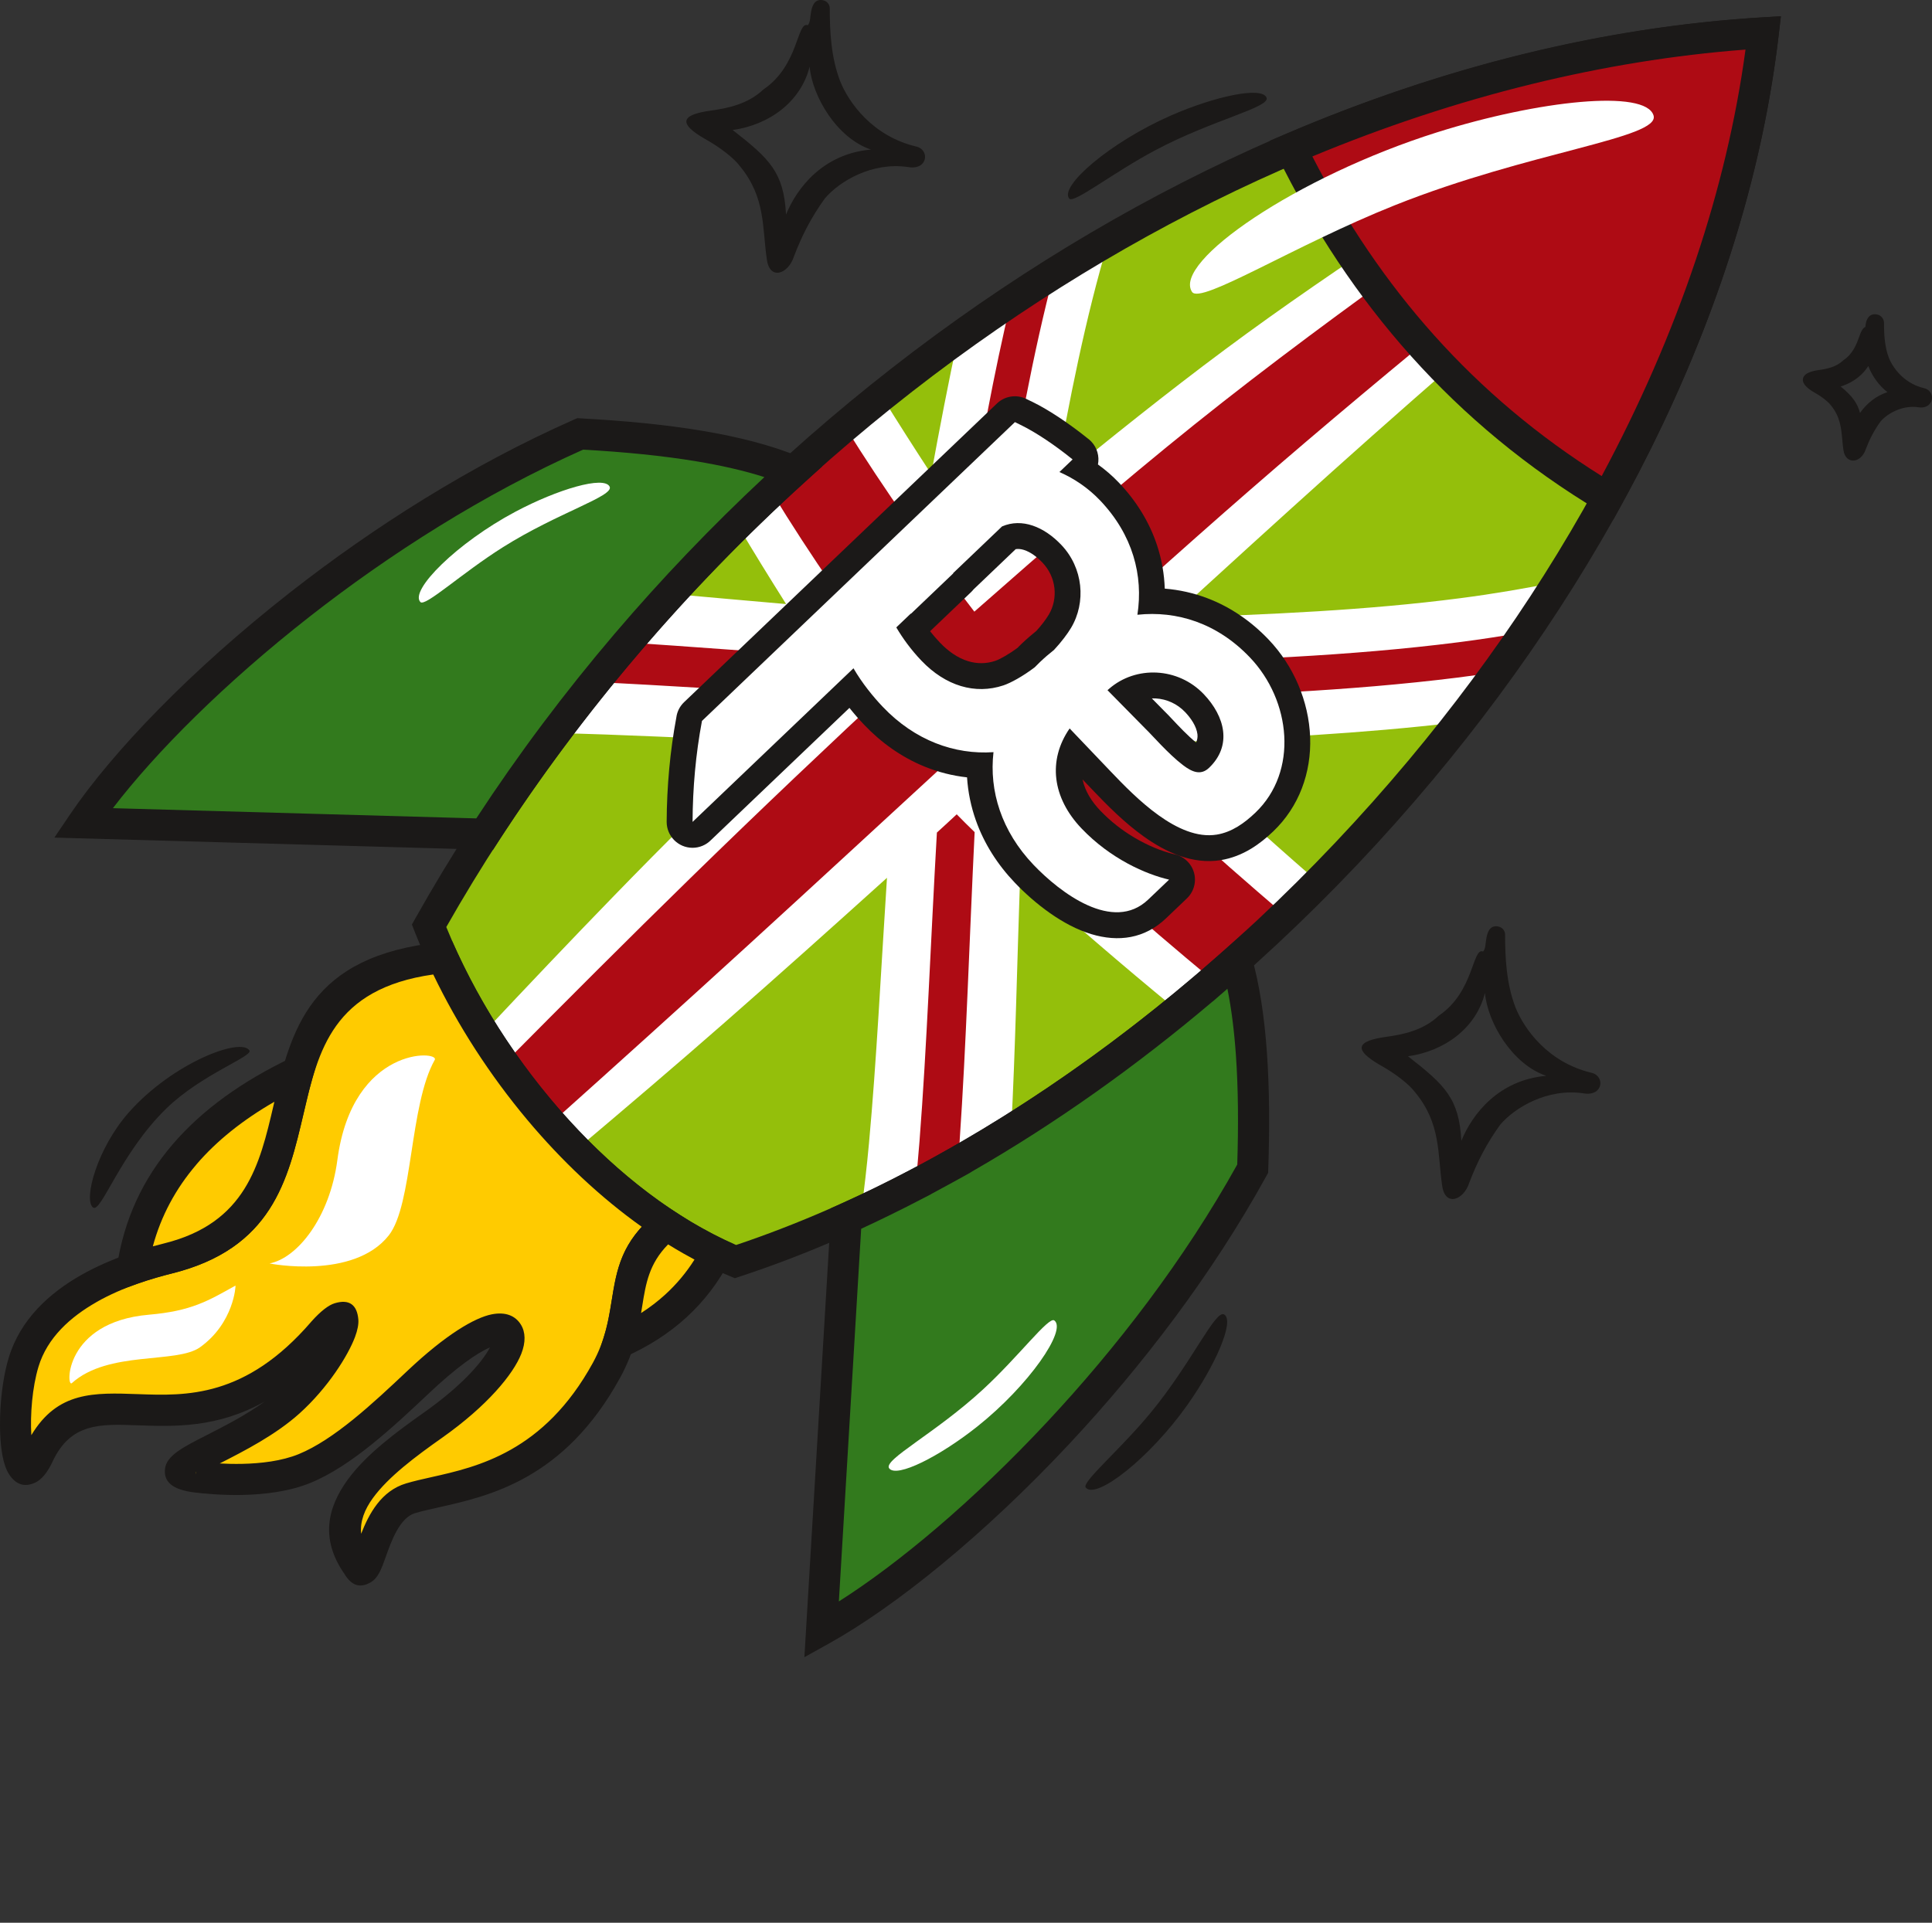 <?xml version="1.0" encoding="UTF-8"?> <svg xmlns="http://www.w3.org/2000/svg" viewBox="0 0 123.472 122.912" fill="none"><rect x="0" y="0" width="123.472" height="122.912" fill="#333333" stroke="none"/><path fill-rule="evenodd" clip-rule="evenodd" d="M117.81 28.757C117.777 28.529 117.756 28.309 117.736 28.091C117.669 27.354 117.602 26.626 117.007 25.908L116.997 25.894C116.921 25.79 116.785 25.662 116.619 25.53C116.439 25.388 116.228 25.246 116.017 25.128C115.376 24.768 115.145 24.45 115.237 24.157C115.323 23.883 115.693 23.729 116.268 23.65C116.504 23.617 116.778 23.571 117.053 23.476C117.312 23.387 117.57 23.253 117.788 23.046L117.826 23.016C118.427 22.61 118.66 21.97 118.813 21.548L118.896 21.325C118.983 21.11 119.076 20.957 119.21 20.902L119.212 20.885C119.217 20.838 119.222 20.791 119.232 20.74C119.251 20.623 119.283 20.477 119.36 20.352C119.469 20.174 119.643 20.054 119.924 20.096C120.057 20.116 120.168 20.177 120.25 20.262C120.34 20.355 120.394 20.475 120.404 20.602L120.404 20.622C120.404 21.004 120.414 21.392 120.46 21.779C120.505 22.154 120.582 22.525 120.717 22.879C120.863 23.244 121.158 23.725 121.624 24.128C121.97 24.426 122.412 24.682 122.959 24.812C123.23 24.873 123.397 25.06 123.452 25.271C123.476 25.361 123.479 25.456 123.46 25.548C123.441 25.641 123.399 25.73 123.336 25.807C123.195 25.982 122.946 26.094 122.597 26.034C122.139 25.966 121.695 26.04 121.306 26.187C120.819 26.37 120.421 26.666 120.186 26.94C119.977 27.23 119.802 27.513 119.648 27.803C119.494 28.095 119.361 28.397 119.237 28.721C119.149 29 118.972 29.22 118.78 29.338C118.671 29.404 118.551 29.441 118.433 29.442C118.299 29.442 118.171 29.398 118.064 29.303C117.938 29.193 117.844 29.013 117.81 28.757ZM118.871 26.398C119.075 26.108 119.33 25.826 119.644 25.586C119.924 25.371 120.25 25.19 120.625 25.067C120.36 24.866 120.124 24.618 119.923 24.347C119.704 24.051 119.527 23.724 119.4 23.4C119.233 23.663 119.024 23.896 118.784 24.094C118.452 24.366 118.06 24.574 117.635 24.707C118.01 25.016 118.294 25.288 118.507 25.598C118.673 25.838 118.791 26.094 118.871 26.398Z" fill="#1B1918"></path><path fill-rule="evenodd" clip-rule="evenodd" d="M85.424 8.313C87.644 11.594 90.008 14.755 92.609 17.713C96.214 21.814 100.068 25.681 103.986 29.488C91.739 53.268 68.982 73.41 47.003 80.648C38.495 77.097 30.929 68.143 27.42 59.18C40.282 36.293 61.754 17.597 85.424 8.313Z" fill="#94BF0B"></path><path fill-rule="evenodd" clip-rule="evenodd" d="M74.363 47.48C77.496 50.404 80.69 53.3 83.923 56.117L84.257 56.408C81.376 59.32 78.361 62.06 75.25 64.597L75.074 64.453C71.722 61.702 68.429 58.857 65.196 55.958C65.001 61.624 64.891 67.087 64.623 72.226C61.464 74.2 58.257 75.95 55.037 77.449C55.23 76.043 55.398 74.591 55.535 73.091C56.02 67.805 56.296 62.106 56.686 56.114C53.241 59.222 49.781 62.325 46.299 65.376C43.165 68.122 39.988 70.826 36.808 73.51C34.583 71.262 32.581 68.713 30.895 66.028C33.66 63.078 36.445 60.144 39.256 57.249C42.488 53.919 45.8 50.639 49.112 47.388C44.306 47.2 39.743 46.952 35.466 46.861C37.776 43.779 40.244 40.807 42.849 37.96C45.251 38.171 47.717 38.4 50.241 38.615C49.181 36.94 48.137 35.243 47.117 33.526C50.054 30.629 53.138 27.888 56.342 25.319C57.38 26.996 58.44 28.657 59.514 30.302C60.052 27.372 60.605 24.462 61.225 21.603C64.343 19.356 67.559 17.274 70.849 15.367C69.361 20.345 68.331 25.61 67.388 30.932C70.965 28.006 74.584 25.099 78.291 22.342C82.009 19.576 85.859 16.963 89.732 14.384C91.639 16.614 93.597 18.8 95.594 20.942C92.091 23.982 88.594 27.042 85.149 30.135C81.703 33.23 78.269 36.363 74.844 39.493C81.134 39.281 87.361 39.014 93.314 38.241C95.452 37.964 97.54 37.608 99.577 37.193C97.633 40.274 95.522 43.271 93.27 46.16L93.12 46.178C87.081 46.898 80.767 47.208 74.363 47.48Z" fill="white"></path><path fill-rule="evenodd" clip-rule="evenodd" d="M95.672 42.962C94.834 43.091 93.988 43.21 93.134 43.317C86.184 44.186 78.914 44.46 71.52 44.69C71.137 44.317 70.766 43.946 70.401 43.568C70.824 43.188 71.249 42.798 71.673 42.407C79.024 42.215 86.278 41.939 93.188 41.059C94.64 40.874 96.067 40.654 97.47 40.404C96.883 41.264 96.284 42.117 95.672 42.962ZM67.358 17.473C66.437 18.052 65.523 18.645 64.616 19.251C63.501 23.9 62.644 28.709 61.832 33.555C62.146 33.977 62.467 34.392 62.79 34.824C63.223 34.456 63.651 34.082 64.095 33.714C65.014 28.187 65.984 22.711 67.358 17.473ZM53.994 27.251C52.395 28.601 50.829 29.993 49.299 31.428C51.829 35.581 54.598 39.56 57.515 43.39C53.006 47.581 48.518 51.838 44.11 56.145C40.113 60.048 36.152 64.02 32.207 67.998C33.139 69.321 34.146 70.598 35.217 71.808C39.429 68.037 43.633 64.239 47.806 60.427C52.35 56.276 56.887 52.081 61.429 47.902C65.466 51.993 69.64 55.964 74.026 59.724C75.188 60.72 76.359 61.705 77.536 62.682C79.095 61.34 80.626 59.947 82.125 58.508C80.941 57.494 79.763 56.474 78.592 55.445C74.281 51.657 70.162 47.672 66.158 43.583C70.738 39.449 75.308 35.305 79.955 31.262C84.607 27.215 89.348 23.269 94.122 19.364C93.112 18.268 92.118 17.149 91.127 16.036C86.114 19.634 81.139 23.288 76.344 27.132C71.539 30.986 66.891 35.028 62.269 39.1C59.343 35.301 56.549 31.362 53.994 27.251ZM40.096 41.07C39.385 41.903 38.686 42.748 37.998 43.601C42.48 43.807 47.235 44.141 52.23 44.41C52.648 44.024 53.056 43.628 53.481 43.237C53.17 42.794 52.851 42.368 52.527 41.935C48.194 41.662 44.049 41.326 40.096 41.07ZM58.507 75.735C59.417 75.259 60.325 74.765 61.23 74.251C61.267 73.809 61.3 73.364 61.331 72.914C61.752 66.751 61.949 60.135 62.288 53.194C61.9 52.816 61.518 52.444 61.143 52.055C60.724 52.452 60.301 52.831 59.876 53.222C59.475 60.206 59.24 66.833 58.763 72.977C58.69 73.915 58.605 74.834 58.507 75.735Z" fill="#AE0B14"></path><path fill-rule="evenodd" clip-rule="evenodd" d="M111.553 3.179C95.504 4.394 79.399 10.545 65.101 20.115C50.264 30.047 37.379 43.661 28.522 59.261C30.293 63.617 33.037 67.952 36.379 71.615C39.523 75.062 43.184 77.903 47.043 79.587C62.296 74.468 77.913 63.079 90.033 48.587C101.197 35.238 109.377 19.273 111.553 3.179ZM63.998 18.465C78.936 8.467 95.827 2.128 112.63 1.114L113.814 1.043L113.677 2.222C111.706 19.122 103.227 35.908 91.558 49.862C79.114 64.74 63.023 76.42 47.314 81.594L46.964 81.71L46.621 81.567C42.354 79.786 38.33 76.706 34.913 72.96C31.299 68.998 28.348 64.274 26.497 59.544L26.324 59.101L26.553 58.693C35.563 42.659 48.768 28.66 63.998 18.465Z" fill="#1B1918"></path><path fill-rule="evenodd" clip-rule="evenodd" d="M50.726 30.126C47.327 28.714 42.561 28.034 37.078 27.738C22.768 34.057 10.154 45.455 5.311 52.603L30.97 53.325C36.483 44.804 43.19 36.971 50.726 30.126Z" fill="#327A1D"></path><path fill-rule="evenodd" clip-rule="evenodd" d="M48.851 30.499C47.559 30.087 46.107 29.757 44.524 29.493C42.334 29.129 39.888 28.891 37.265 28.744C30.915 31.574 24.906 35.413 19.787 39.419C14.371 43.659 9.965 48.07 7.215 51.663L30.439 52.316C33.122 48.213 36.082 44.268 39.278 40.515C42.274 36.997 45.476 33.649 48.851 30.499ZM44.842 27.533C47.217 27.928 49.331 28.472 51.103 29.207L52.552 29.809L51.393 30.862C47.637 34.274 44.088 37.934 40.793 41.804C37.536 45.627 34.526 49.66 31.807 53.863L31.503 54.333L3.474 53.544L4.489 52.046C7.182 48.071 12.208 42.826 18.561 37.853C23.855 33.708 30.087 29.737 36.678 26.826L36.892 26.732L37.132 26.745C39.9 26.895 42.496 27.143 44.842 27.533Z" fill="#1B1918"></path><path fill-rule="evenodd" clip-rule="evenodd" d="M58.625 75.675L58.668 75.652L58.711 75.63L58.753 75.608L58.796 75.585L58.839 75.563L58.881 75.54L58.924 75.518L58.966 75.495L59.009 75.472L59.052 75.45L59.605 75.153L59.648 75.13L59.691 75.107L59.733 75.084L59.776 75.06L60.031 74.921L60.074 74.898L60.116 74.874L60.158 74.851L60.541 74.64L60.584 74.616L60.626 74.592C60.825 74.482 61.023 74.37 61.22 74.258C66.83 71.07 72.33 67.16 77.527 62.686L78.068 62.219L78.091 62.199L78.114 62.178L78.138 62.158L78.255 62.056L78.278 62.035L78.302 62.015C78.527 61.817 78.752 61.618 78.977 61.417L79.001 61.397L79.024 61.376C80.009 64.84 80.237 69.463 80.058 74.708C72.509 88.417 60.051 99.99 52.507 104.188L54.082 77.891C55.6 77.208 57.115 76.468 58.625 75.675Z" fill="#327A1D"></path><path fill-rule="evenodd" clip-rule="evenodd" d="M58.162 74.793L58.588 74.567L58.59 74.571C59.309 74.185 60.021 73.793 60.73 73.391C63.503 71.816 66.246 70.064 68.935 68.156C71.637 66.238 74.293 64.157 76.878 61.932C77.778 61.157 78.659 60.368 79.545 59.575L79.98 61.106C80.492 62.905 80.807 64.996 80.969 67.307C81.13 69.597 81.144 72.097 81.054 74.744L81.046 74.973L80.928 75.185C77.447 81.507 72.947 87.369 68.361 92.276C62.852 98.171 57.186 102.721 52.989 105.057L51.408 105.936L53.126 77.229L53.673 76.982C54.484 76.618 55.23 76.268 55.912 75.936C56.638 75.582 57.39 75.2 58.162 74.793ZM59.132 76.534L59.085 76.556C58.343 76.945 57.575 77.334 56.781 77.721C56.166 78.021 55.584 78.298 55.037 78.55L53.611 102.372C57.429 99.947 62.208 95.944 66.905 90.917C71.349 86.162 75.7 80.511 79.071 74.442C79.151 71.93 79.136 69.574 78.985 67.441C78.878 65.913 78.702 64.493 78.442 63.207L77.505 64.021L77.501 64.017C75.087 66.061 72.608 67.988 70.082 69.781C67.469 71.635 64.811 73.341 62.131 74.883C62.126 74.917 59.826 76.16 59.521 76.324L59.516 76.332C59.407 76.389 59.287 76.458 59.176 76.508L59.132 76.534Z" fill="#1B1918"></path><path fill-rule="evenodd" clip-rule="evenodd" d="M82.508 9.498C87.082 18.823 93.673 26.396 102.736 31.827C107.941 22.354 111.507 12.244 112.69 2.097C102.511 2.711 92.295 5.306 82.508 9.498Z" fill="#AE0B14"></path><path fill-rule="evenodd" clip-rule="evenodd" d="M83.872 10.001C86.029 14.213 88.616 18.046 91.678 21.459C94.744 24.877 98.291 27.882 102.363 30.433C104.771 25.938 106.805 21.3 108.385 16.583C109.867 12.155 110.945 7.666 111.554 3.17C106.996 3.516 102.422 4.264 97.876 5.378C93.141 6.539 88.457 8.094 83.872 10.001ZM90.199 22.786C86.783 18.977 83.94 14.676 81.615 9.936L81.154 8.996L82.116 8.584C87.13 6.437 92.246 4.706 97.401 3.442C102.434 2.208 107.529 1.413 112.63 1.106L113.814 1.035L113.676 2.214C113.089 7.253 111.924 12.276 110.271 17.214C108.55 22.354 106.295 27.411 103.606 32.304L103.109 33.209L102.226 32.68C97.609 29.914 93.618 26.598 90.199 22.786Z" fill="#1B1918"></path><path fill-rule="evenodd" clip-rule="evenodd" d="M28.283 61.222C13.566 62.709 23.025 77.389 10.735 80.446C8.229 81.069 2.808 82.76 1.506 87.091C0.518 90.375 1.015 96.115 2.456 93.018C5.603 86.253 12.364 94.745 20.636 85.151C23.126 82.362 21.743 86.67 18.48 89.612C15.185 92.584 9.115 94 12.555 94.421C13.593 94.548 17.016 94.88 19.469 93.875C21.908 92.876 24.506 90.446 26.72 88.355C33.809 81.662 34.745 86.113 27.674 91.104C24.183 93.568 20.372 96.54 22.834 100.057C23.66 101.486 23.659 96.548 26.241 95.779C29.178 94.904 34.803 94.819 38.76 87.598C40.874 83.74 39.209 81.085 42.596 78.305C36.555 74.347 31.35 67.901 28.283 61.222Z" fill="#FFCB00"></path><path fill-rule="evenodd" clip-rule="evenodd" d="M27.689 62.294C21.27 63.2 20.341 67.165 19.406 71.157C18.396 75.472 17.379 79.816 10.973 81.409C9.775 81.707 7.884 82.258 6.16 83.239L6.159 83.243C4.52 84.175 3.02 85.503 2.458 87.374C2.061 88.691 1.923 90.432 2.003 91.743C3.686 88.937 5.998 89.02 8.832 89.121C11.89 89.232 15.687 89.368 19.883 84.502L19.893 84.487C20.512 83.794 21.013 83.426 21.381 83.314C22.327 83.023 22.823 83.418 22.901 84.349C22.926 84.643 22.853 85.028 22.69 85.464C22.247 86.65 20.962 88.711 19.148 90.348C17.61 91.734 15.583 92.767 14.062 93.542L14.042 93.552C14.467 93.575 14.95 93.588 15.461 93.578C16.655 93.554 18.001 93.402 19.094 92.954C20.211 92.497 21.392 91.691 22.557 90.75C23.744 89.791 24.939 88.669 26.038 87.631C28.496 85.31 30.338 84.232 31.434 84.018C32.303 83.85 32.93 84.098 33.289 84.676C33.589 85.16 33.604 85.803 33.316 86.54C32.806 87.842 31.146 89.869 28.247 91.915C26.572 93.097 24.824 94.396 23.828 95.769C23.303 96.494 23.001 97.253 23.08 98.047C23.582 96.769 24.364 95.3 25.958 94.826C26.452 94.679 26.992 94.557 27.582 94.425C30.501 93.772 34.767 92.817 37.89 87.119C38.686 85.664 38.898 84.356 39.092 83.155C39.363 81.474 39.607 79.966 41.016 78.426C38.356 76.534 35.881 74.191 33.699 71.587C31.307 68.732 29.255 65.551 27.689 62.294ZM17.468 70.707C18.598 65.88 19.721 61.086 28.183 60.231L28.889 60.16L29.187 60.808C30.711 64.125 32.78 67.389 35.224 70.307C37.576 73.113 40.264 75.589 43.137 77.471L44.274 78.215L43.227 79.074C41.537 80.461 41.31 81.866 41.052 83.466C40.831 84.833 40.592 86.319 39.63 88.074C36.076 94.56 31.291 95.631 28.016 96.364C27.459 96.489 26.948 96.603 26.524 96.73C25.542 97.022 25.01 98.519 24.653 99.523C24.383 100.284 24.175 100.869 23.687 101.151C23.035 101.529 22.481 101.4 22 100.595C20.487 98.413 20.895 96.42 22.215 94.599C23.382 92.992 25.285 91.572 27.101 90.291C29.403 88.666 30.778 87.154 31.314 86.133C30.47 86.495 29.165 87.413 27.402 89.077C26.288 90.129 25.075 91.268 23.801 92.297C22.505 93.343 21.165 94.252 19.844 94.793C18.485 95.349 16.892 95.536 15.502 95.564C14.144 95.592 12.976 95.472 12.435 95.406C10.993 95.229 10.446 94.715 10.548 93.879C10.649 93.046 11.713 92.504 13.16 91.767C14.287 91.193 15.71 90.468 16.915 89.595C13.878 91.296 11.121 91.198 8.754 91.112C6.395 91.027 4.511 90.96 3.359 93.436C3.022 94.159 2.648 94.585 2.263 94.77C1.558 95.107 0.999 94.889 0.579 94.243C0.39 93.951 0.248 93.534 0.155 93.037C-0.132 91.506 -0.032 88.751 0.554 86.805C1.293 84.345 3.157 82.661 5.179 81.511C7.118 80.412 9.191 79.805 10.497 79.481C15.718 78.182 16.596 74.432 17.468 70.707ZM12.536 94.075C12.527 94.089 12.521 94.104 12.519 94.121C12.497 94.303 12.51 94.229 12.536 94.075Z" fill="#1B1918"></path><path fill-rule="evenodd" clip-rule="evenodd" d="M19.051 68.516C12.992 71.403 9.283 75.515 8.452 81.128C9.321 80.821 10.118 80.601 10.737 80.447C17.728 78.708 17.683 73.209 19.051 68.516Z" fill="#FFCB00"></path><path fill-rule="evenodd" clip-rule="evenodd" d="M17.535 70.431C15.518 71.593 13.846 72.926 12.548 74.443L12.548 74.447C11.23 75.987 10.293 77.724 9.767 79.673C10.019 79.603 10.267 79.539 10.5 79.482C15.721 78.183 16.599 74.432 17.471 70.707L17.535 70.431ZM11.035 73.151C12.919 70.952 15.472 69.118 18.626 67.616L20.625 66.663L20.004 68.792C19.794 69.516 19.601 70.336 19.409 71.157C18.399 75.473 17.382 79.817 10.975 81.411C10.698 81.479 10.364 81.568 9.967 81.684C9.586 81.795 9.184 81.922 8.786 82.063L7.229 82.615L7.471 80.979C7.915 77.978 9.127 75.38 11.035 73.151Z" fill="#1B1918"></path><path fill-rule="evenodd" clip-rule="evenodd" d="M39.513 85.842C42.334 84.6 44.429 82.698 45.767 80.107C44.689 79.587 43.628 78.981 42.592 78.302C39.743 80.64 40.468 82.891 39.513 85.842Z" fill="#FFCB00"></path><path fill-rule="evenodd" clip-rule="evenodd" d="M40.971 83.937C41.531 83.577 42.049 83.18 42.524 82.746C43.239 82.092 43.86 81.35 44.385 80.52C44.152 80.395 43.918 80.267 43.685 80.134C43.352 79.945 43.023 79.75 42.699 79.548C41.481 80.783 41.276 82.047 41.048 83.465L40.971 83.937ZM43.869 84.213C42.744 85.242 41.423 86.087 39.913 86.752L37.886 87.646L38.568 85.537C38.837 84.705 38.966 83.908 39.087 83.154C39.411 81.149 39.695 79.39 41.961 77.53L42.525 77.068L43.138 77.469C43.648 77.803 44.158 78.116 44.668 78.405C45.165 78.688 45.676 78.957 46.197 79.209L47.121 79.655L46.653 80.562C45.93 81.962 45 83.178 43.869 84.213Z" fill="#1B1918"></path><path fill-rule="evenodd" clip-rule="evenodd" d="M21.56 74.159C21.073 77.847 18.993 80.431 17.227 80.765C17.193 80.772 22.598 81.828 24.846 78.973C26.392 77.009 26.163 70.627 27.783 67.755C28.122 67.154 22.529 66.823 21.56 74.159Z" fill="white"></path><path fill-rule="evenodd" clip-rule="evenodd" d="M9.511 84.044C12.239 83.807 13.294 83.161 15.049 82.181C15.07 82.169 14.961 84.562 12.786 86.123C11.291 87.197 6.918 86.316 4.593 88.417C4.216 88.757 4.081 84.515 9.511 84.044Z" fill="white"></path><path fill-rule="evenodd" clip-rule="evenodd" d="M61.803 49.693C60.868 49.591 59.952 49.357 59.079 49.001C57.613 48.401 56.319 47.478 55.228 46.333C54.898 45.988 54.584 45.626 54.287 45.252L45.442 53.698C45.128 54.018 44.701 54.198 44.252 54.196C43.339 54.191 42.602 53.445 42.606 52.532C42.611 51.403 42.666 50.275 42.769 49.151C42.871 48.042 43.022 46.944 43.224 45.861C43.272 45.488 43.447 45.147 43.72 44.886L63.721 25.786C64.218 25.311 64.968 25.198 65.587 25.5L65.853 25.63L65.929 25.664C66.545 25.963 67.143 26.327 67.714 26.705C68.338 27.12 68.939 27.563 69.511 28.024C69.597 28.086 69.671 28.151 69.744 28.228C70.119 28.621 70.271 29.172 70.169 29.691C70.645 30.034 71.092 30.419 71.497 30.844C72.603 32.004 73.456 33.358 73.955 34.885C74.246 35.774 74.407 36.696 74.439 37.628C75.367 37.703 76.279 37.907 77.152 38.238C78.654 38.807 79.968 39.723 81.074 40.883C82.668 42.554 83.648 44.823 83.73 47.135C83.81 49.396 83.022 51.57 81.371 53.147C80.937 53.561 80.471 53.942 79.957 54.254C79.356 54.618 78.71 54.873 78.015 54.985C76.215 55.274 74.501 54.481 73.07 53.454C71.868 52.591 70.82 51.542 69.802 50.474L69.185 49.827C69.339 50.583 69.787 51.263 70.314 51.815C70.97 52.503 71.726 53.094 72.547 53.574C73.32 54.026 74.21 54.416 75.086 54.618C75.402 54.691 75.687 54.854 75.911 55.088C76.542 55.749 76.517 56.796 75.857 57.427L74.522 58.702C73.16 60.003 71.486 60.243 69.73 59.71C67.925 59.163 66.137 57.769 64.851 56.421C63.76 55.277 62.899 53.942 62.369 52.449C62.054 51.56 61.862 50.633 61.803 49.693ZM65.027 41.417L65.129 41.313L65.317 41.128C65.481 40.973 65.65 40.822 65.82 40.675C65.956 40.557 66.094 40.442 66.233 40.331C66.384 40.164 66.529 39.993 66.666 39.815C66.796 39.646 66.921 39.468 67.031 39.284C67.335 38.772 67.455 38.165 67.385 37.574C67.313 36.968 67.045 36.408 66.623 35.966C66.302 35.629 65.881 35.292 65.43 35.152C65.262 35.1 65.086 35.077 64.913 35.104L62.22 37.676C62.172 37.737 62.119 37.796 62.062 37.85L59.441 40.352C59.642 40.608 59.856 40.854 60.081 41.089C60.577 41.609 61.186 42.059 61.882 42.269C62.452 42.441 63.037 42.436 63.603 42.247C63.811 42.177 64.047 42.046 64.237 41.936C64.509 41.779 64.773 41.604 65.027 41.417ZM73.612 44.644L74.407 45.452C74.571 45.609 74.727 45.777 74.883 45.943C75.359 46.447 75.885 47.013 76.441 47.465C76.516 47.304 76.55 47.127 76.527 46.935C76.463 46.41 76.089 45.887 75.733 45.514C75.241 44.999 74.573 44.687 73.861 44.647C73.778 44.642 73.695 44.641 73.612 44.644Z" fill="#1B1918"></path><path fill-rule="evenodd" clip-rule="evenodd" d="M70.779 44.121L73.238 46.618C73.581 46.94 74.668 48.202 75.606 48.913C76.181 49.35 76.738 49.591 77.269 49.084C78.752 47.667 78.294 45.804 76.929 44.373C75.284 42.649 72.592 42.54 70.884 44.029L70.779 44.121ZM64.126 43.814C62.325 44.415 60.432 43.852 58.886 42.232C58.235 41.55 57.706 40.825 57.281 40.107L58.21 39.22L58.217 39.236L60.921 36.654L60.914 36.637L64.04 33.652C65.319 33.099 66.723 33.675 67.82 34.825C69.234 36.307 69.421 38.506 68.451 40.135C68.231 40.504 67.842 41.03 67.358 41.549C67.049 41.792 66.748 42.051 66.46 42.326C66.347 42.435 66.236 42.545 66.129 42.656C65.36 43.24 64.592 43.658 64.126 43.814ZM44.862 46.085C44.461 48.222 44.271 50.377 44.261 52.541L54.545 42.72C55.096 43.673 55.808 44.546 56.424 45.192C58.472 47.339 61.01 48.253 63.493 48.082C63.207 50.556 64 53.134 66.048 55.281C67.746 57.061 71.134 59.652 73.381 57.505L74.716 56.231C73.249 55.892 70.987 54.916 69.119 52.958C67.252 51.001 66.948 48.611 68.359 46.566L70.998 49.333C72.572 50.982 75.273 53.752 77.755 53.354C78.731 53.197 79.539 52.611 80.23 51.951C82.983 49.322 82.514 44.787 79.879 42.025C77.778 39.823 75.205 39.03 72.69 39.299C73.075 36.798 72.403 34.189 70.302 31.986C69.558 31.207 68.666 30.595 67.706 30.175L68.549 29.37C67.464 28.489 66.223 27.645 65.208 27.153L64.863 26.984L44.862 46.085Z" fill="white"></path><path fill-rule="evenodd" clip-rule="evenodd" d="M80.942 6.238C80.637 5.508 77.628 6.156 74.821 7.389C70.96 9.084 67.682 11.907 68.334 12.696C68.617 13.038 71.095 11.057 73.848 9.596C77.517 7.648 81.204 6.864 80.942 6.238Z" fill="#1B1918"></path><path fill-rule="evenodd" clip-rule="evenodd" d="M78.249 84.034C78.903 84.48 77.663 87.299 75.891 89.802C73.455 93.246 70.032 95.892 69.39 95.093C69.112 94.747 71.55 92.717 73.535 90.312C76.179 87.107 77.688 83.651 78.249 84.034Z" fill="#1B1918"></path><path fill-rule="evenodd" clip-rule="evenodd" d="M5.934 77.182C5.333 76.669 6.204 73.403 8.236 71.108C11.032 67.95 15.391 66.289 15.942 67.152C16.181 67.526 12.868 68.683 10.635 70.857C7.659 73.755 6.449 77.622 5.934 77.182Z" fill="#1B1918"></path><path fill-rule="evenodd" clip-rule="evenodd" d="M105.678 7.386C105.178 5.694 98.353 6.406 91.836 8.461C82.87 11.288 74.925 16.752 76.181 18.659C76.726 19.485 82.695 15.691 89.149 13.117C97.748 9.686 106.108 8.837 105.678 7.386Z" fill="white"></path><path fill-rule="evenodd" clip-rule="evenodd" d="M38.96 31.107C38.602 30.402 35.649 31.272 32.942 32.71C29.217 34.689 26.157 37.747 26.867 38.486C27.174 38.806 29.499 36.646 32.136 34.984C35.649 32.769 39.268 31.713 38.96 31.107Z" fill="white"></path><path fill-rule="evenodd" clip-rule="evenodd" d="M56.827 93.866C57.308 94.494 60.053 93.101 62.454 91.194C65.756 88.57 68.209 85.005 67.377 84.408C67.016 84.149 65.123 86.697 62.833 88.811C59.781 91.629 56.415 93.326 56.827 93.866Z" fill="white"></path><path fill-rule="evenodd" clip-rule="evenodd" d="M49.005 16.559C48.71 14.559 48.937 12.617 47.288 10.624C46.917 10.118 46.034 9.433 45.162 8.943C43.175 7.828 43.626 7.317 45.462 7.064C46.467 6.925 47.789 6.671 48.793 5.715C51.064 4.183 50.923 1.329 51.626 1.615C51.8 1.395 51.768 1.098 51.822 0.839C51.878 0.474 52.002 -0.074 52.559 0.008C52.836 0.052 53.011 0.26 53.029 0.495C53.031 2.059 53.113 3.666 53.691 5.183C54.241 6.564 55.765 8.7 58.538 9.363C59.442 9.56 59.307 10.9 58.035 10.68C55.738 10.337 53.648 11.587 52.718 12.683C51.847 13.891 51.252 15.046 50.74 16.395C50.387 17.514 49.18 17.961 49.005 16.559ZM50.234 13.716C50.932 12.001 52.621 9.823 55.661 9.562C53.473 8.82 51.914 6.155 51.742 4.262C51.183 6.507 49.157 7.988 46.823 8.31C49.194 10.159 50.09 11.01 50.234 13.716Z" fill="#1B1918"></path><path fill-rule="evenodd" clip-rule="evenodd" d="M92.164 75.771C91.87 73.771 92.097 71.829 90.447 69.837C90.076 69.33 89.194 68.645 88.322 68.155C86.334 67.04 86.785 66.529 88.622 66.276C89.626 66.137 90.948 65.883 91.952 64.927C94.223 63.395 94.083 60.542 94.786 60.827C94.959 60.608 94.928 60.31 94.981 60.051C95.038 59.686 95.161 59.138 95.718 59.22C95.996 59.264 96.171 59.472 96.188 59.707C96.191 61.271 96.272 62.878 96.851 64.395C97.401 65.776 98.925 67.912 101.697 68.575C102.602 68.773 102.467 70.113 101.195 69.892C98.897 69.55 96.807 70.8 95.878 71.895C95.006 73.103 94.411 74.259 93.9 75.607C93.546 76.726 92.34 77.173 92.164 75.771ZM93.394 72.929C94.091 71.213 95.781 69.035 98.82 68.774C96.633 68.032 95.073 65.367 94.901 63.474C94.343 65.719 92.317 67.2 89.983 67.522C92.354 69.371 93.249 70.222 93.394 72.929Z" fill="#1B1918"></path></svg> 